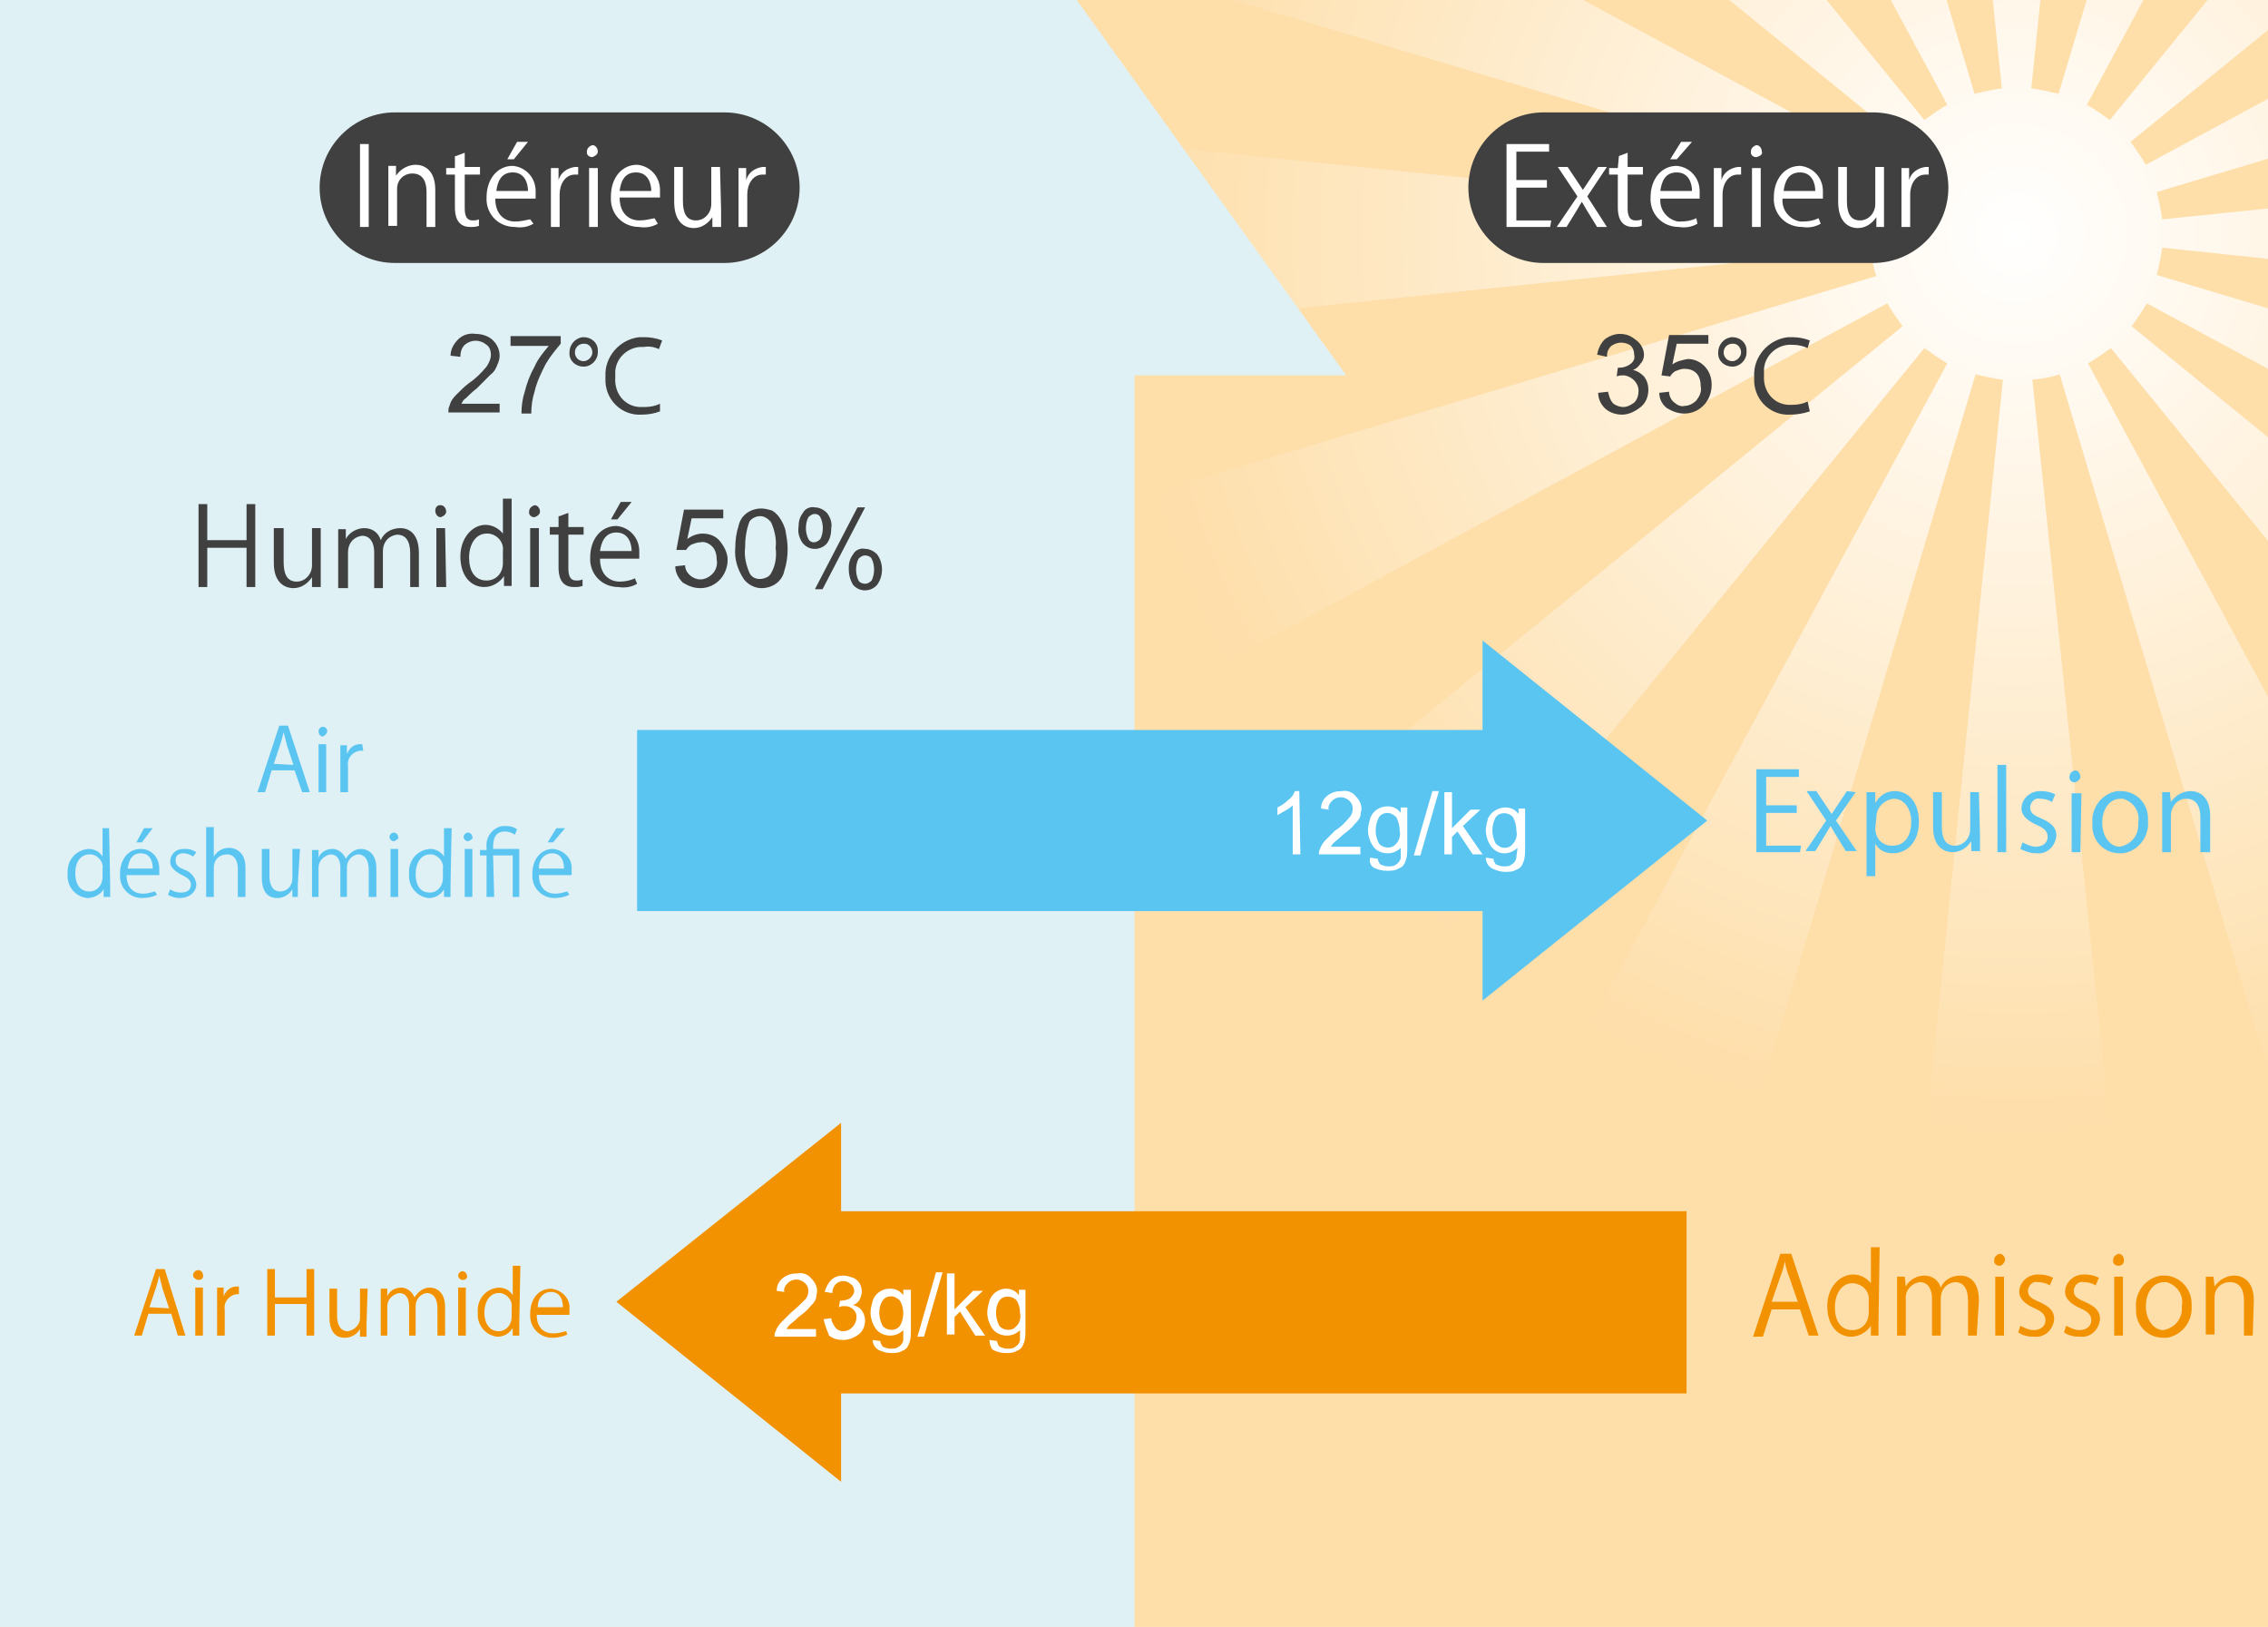 <svg version="1.1" id="Ebene_1" xmlns="http://www.w3.org/2000/svg" xmlns:xlink="http://www.w3.org/1999/xlink" x="0" y="0" viewBox="0 0 207.9 149.1" xml:space="preserve"><style>.st4{fill:#f39200}.st5{fill:#5bc5f2}.st6{fill:#404040}.st7{fill:#fff}</style><g id="下地"><path d="M0 0h207.9v149.1H0V0z" fill="#fedea9"/><defs><path id="SVGID_1_" d="M0 0h207.9v149.1H0z"/></defs><clipPath id="SVGID_2_"><use xlink:href="#SVGID_1_" overflow="visible"/></clipPath><g clip-path="url(#SVGID_2_)"><radialGradient id="SVGID_3_" cx="184.85" cy="2745.47" r="82.65" gradientTransform="translate(0 -2724.02)" gradientUnits="userSpaceOnUse"><stop offset="0" stop-color="#fff"/><stop offset="1" stop-color="#fedea9"/></radialGradient><path d="M267.5 30V13l-69.3 7.1c-.1-.8-.3-1.7-.5-2.5l66.8-20L258-18l-61.3 33.1c-.4-.7-.9-1.4-1.4-2.1l54.1-44-12-12-44 54c-.7-.5-1.4-1-2.1-1.4l33.1-61.3-15.7-6.5-20 66.8c-.8-.2-1.7-.4-2.5-.5l7.2-69.3h-17l7.1 69.3c-.8.1-1.7.3-2.5.5l-19.9-66.8-15.7 6.5 33.1 61.3c-.7.4-1.4.9-2.1 1.4l-44-54-12 12 54.1 44c-.5.7-1 1.4-1.4 2.1L111.8-18l-6.5 15.7L172 17.6c-.2.8-.4 1.7-.5 2.5L102.2 13v17l69.3-7.2c.1.8.2 1.7.5 2.5l-66.8 20 6.5 15.7L173 27.8c.4.7.9 1.4 1.4 2.1l-54 44 12 12 44-54c.7.5 1.4 1 2.1 1.4l-33.1 61.3 15.7 6.5 20-66.8c.8.2 1.7.4 2.5.5l-7.1 69.3h17l-7.2-69.3c.8-.1 1.7-.2 2.5-.5l20 66.8 15.7-6.5-33.1-61.3c.7-.4 1.4-.9 2.1-1.4l44 54 12-12-54.1-44c.5-.7 1-1.4 1.4-2.1L258 60.9l6.5-15.7-66.8-20c.2-.8.4-1.7.5-2.5l69.3 7.3z" fill="url(#SVGID_3_)"/></g><path d="M98.7 0l24.7 34.4H104v114.7H0V0h98.7z" fill="#e0f1f5"/><path class="st4" d="M154.6 111H77.1v-8.1l-20.6 16.4 20.6 16.5v-8.1h77.5V111z"/><path class="st5" d="M58.4 83.5h77.5v8.2l20.6-16.5-20.6-16.5v8.2H58.4v16.6z"/><path class="st4" d="M17 122.4h-.7l-.6-2h-2.1l-.6 2h-.7l2-6.1h.8l1.9 6.1zm-1.5-2.5l-.6-1.8-.3-1.2c-.1.4-.2.8-.3 1.1l-.6 1.8 1.8.1zm2.7-2.6c-.2 0-.5-.2-.5-.4 0-.3.2-.5.5-.5.2 0 .4.2.4.4.1.3-.1.5-.4.5zm.4 5.1h-.7V118h.7v4.4zm3.3-3.8h-.2c-.7.1-1.2.7-1.1 1.4v2.4h-.7V118h.6v.8c.2-.5.6-.9 1.2-.9h.2v.7zm6.9 3.8h-.7v-2.9h-2.9v2.9h-.7v-6.1h.7v2.6h2.9v-2.6h.7v6.1zm4.8-1.1v1.2H33v-.7c-.3.5-.8.8-1.4.8-.7 0-1.4-.4-1.4-1.9v-2.6h.7v2.5c0 .8.3 1.4 1 1.4.6-.1 1.1-.6 1.1-1.2v-2.7h.7l-.1 3.2zm7.2 1.1h-.7v-2.5c0-.8-.3-1.4-1-1.4-.6.1-1 .6-1 1.2v2.7h-.6v-2.7c0-.7-.3-1.2-.9-1.2-.6.1-1.1.6-1.1 1.2v2.7h-.6v-4.3h.6v.7c.2-.5.7-.8 1.3-.8.5 0 1 .4 1.2.9.3-.5.8-.9 1.4-.9.5 0 1.4.3 1.4 1.8v2.6zm1.6-5.1c-.2 0-.4-.2-.4-.4s.2-.4.4-.4.4.2.4.4c.1.2-.1.4-.4.4zm.3 5.1H42V118h.7v4.4zm4.9-1.1v1.1H47v-.7c-.3.5-.8.8-1.4.8-1.1-.1-1.9-1.1-1.8-2.2-.1-1.2.7-2.2 1.9-2.3.5 0 1 .2 1.3.7V116h.7l-.1 5.3zm-.7-1.5c.1-.6-.4-1.2-1-1.3h-.2c-.8 0-1.3.8-1.3 1.8s.5 1.7 1.3 1.7c.7 0 1.2-.6 1.2-1.3v-.9zm5.1 2.5c-.4.2-.9.3-1.4.3-1.1 0-2-.9-2-2v-.2c0-1.4.8-2.3 1.9-2.3 1 .1 1.8.9 1.7 1.9v.5h-3c0 1.2.7 1.7 1.5 1.7.4 0 .8-.1 1.2-.2l.1.3zm-.4-2.5c0-.6-.2-1.4-1.1-1.4-.7 0-1.2.6-1.2 1.3v.1h2.3z"/><path class="st5" d="M28.4 72.6h-.7l-.7-2h-2.1l-.6 2h-.7l2-6.1h.8l2 6.1zm-1.5-2.5l-.6-1.8-.3-1.2c-.1.4-.2.8-.3 1.1l-.6 1.8 1.8.1zm2.7-2.6c-.3 0-.4-.3-.4-.5s.2-.4.4-.4.4.2.4.4-.2.4-.4.5zm.3 5.1h-.7v-4.4h.7v4.4zm3.4-3.8H33c-.7.1-1.2.7-1.1 1.4v2.4h-.7v-4.3h.6v.8c.2-.5.6-.9 1.2-.9h.2l.1.6zM10.1 81.1v1.1h-.6v-.7c-.3.5-.9.8-1.5.8-1.1-.1-1.9-1.1-1.8-2.2-.1-1.2.7-2.2 1.9-2.3.5 0 1 .2 1.3.7v-2.6h.6l.1 5.2zm-.7-1.5c.1-.6-.4-1.2-1-1.3h-.2c-.8 0-1.3.7-1.3 1.7s.4 1.7 1.3 1.7c.7 0 1.2-.6 1.2-1.3v-.8zm5 2.4c-.4.2-.9.3-1.4.3-1.1 0-2-.9-2-2v-.2c0-1.4.8-2.3 1.9-2.3 1 0 1.7.8 1.7 1.8v.6h-3c0 1.2.7 1.7 1.5 1.7.4 0 .7-.1 1.1-.2l.2.3zm-.4-2.4c0-.6-.2-1.4-1.1-1.4s-1.1.8-1.2 1.4H14zm-.8-3.7h.8l-1 1.3h-.5l.7-1.3zm4.5 2.6c-.3-.2-.6-.3-.9-.3-.4 0-.7.2-.7.6v.1c0 .4.3.6.8.8.6.2 1 .7 1.1 1.3 0 .8-.7 1.3-1.5 1.3-.4 0-.8-.1-1.1-.3l.2-.5c.3.2.6.3 1 .3.6 0 .9-.3.9-.7s-.2-.6-.8-.9-1.1-.7-1.1-1.2c0-.7.5-1.2 1.2-1.2h.2c.4 0 .7.1 1 .3l-.3.4zm4.8 3.7h-.7v-2.6c0-.7-.3-1.3-1-1.3s-1.2.5-1.2 1.2v2.7h-.7v-6.4h.7v2.7c.3-.5.8-.8 1.4-.8.5 0 1.5.3 1.5 1.8v2.7zm4.8-1.2v1.2h-.5v-.7c-.3.5-.8.8-1.4.8-.7 0-1.4-.4-1.4-1.9v-2.6h.7v2.5c0 .8.3 1.4 1 1.4.6 0 1.1-.5 1.1-1.2v-2.7h.7l-.2 3.2zm7.2 1.2h-.7v-2.5c0-.8-.3-1.4-1-1.4-.6.1-1 .6-1 1.2v2.7h-.6v-2.7c0-.7-.3-1.2-.9-1.2-.6.1-1.1.6-1.1 1.2v2.7h-.6v-4.3h.6v.7c.2-.5.7-.8 1.3-.8.5 0 1 .4 1.2.9.3-.5.8-.9 1.4-.9.5 0 1.4.3 1.4 1.8v2.6zm1.6-5.1c-.2 0-.4-.2-.4-.4s.2-.4.4-.4.4.2.4.4c.1.1-.1.3-.4.4zm.4 5.1h-.7v-4.4h.7v4.4zm4.8-1.1v1.1h-.6v-.7c-.3.5-.8.8-1.4.8-1.1-.1-1.9-1.1-1.8-2.2-.1-1.2.7-2.2 1.9-2.3.5 0 1 .2 1.3.7v-2.6h.7l-.1 5.2zm-.7-1.5c.1-.6-.4-1.2-1-1.3h-.2c-.8 0-1.3.8-1.3 1.8s.4 1.7 1.3 1.7c.7 0 1.2-.6 1.2-1.3v-.9zm2.3-2.5c-.2 0-.4-.2-.4-.4s.2-.4.4-.4.4.2.4.4c.1.1-.1.3-.4.4zm.4 5.1h-.7v-4.4h.7v4.4zm2 0h-.7v-3.8H44v-.5h.6v-.3c-.1-.9.6-1.8 1.5-1.9h.3c.4 0 .7.1 1 .3l-.2.5c-.3-.2-.6-.3-.9-.3-1.1 0-1.1 1-1.1 1.6h2.4v4.4H47v-3.8h-1.8l.1 3.8zm6.9-.2c-.4.2-.9.3-1.4.3-1.1 0-2-.9-2-2v-.2c0-1.4.8-2.3 1.9-2.3 1 .1 1.8.9 1.7 1.9v.5h-3c0 1.2.7 1.7 1.5 1.7.4 0 .7-.1 1.1-.2l.2.3zm-.5-2.4c0-.6-.2-1.4-1.1-1.4-.7 0-1.2.6-1.2 1.3v.1h2.3zm-.7-3.7h.8l-1.1 1.3h-.5l.8-1.3z"/><path class="st6" d="M45.8 37v.8h-4.7c0-.2 0-.4.1-.6.1-.4.3-.7.6-1 .4-.4.8-.8 1.2-1.1.6-.4 1.1-.9 1.6-1.5.2-.3.4-.7.4-1.1 0-.3-.1-.7-.4-.9-.6-.5-1.4-.5-2 0-.3.3-.4.7-.4 1.1l-.9-.1c0-.6.3-1.1.7-1.5.4-.4 1-.6 1.6-.5.6 0 1.2.2 1.6.6.4.4.6.9.6 1.4 0 .3-.1.6-.2.8-.1.3-.3.7-.6.9l-1.3 1.3c-.4.3-.7.6-1 .9-.2.1-.3.3-.4.5h3.5zm1-5.3v-.9h4.6v.7c-.5.6-1 1.2-1.4 1.9-.4.8-.8 1.6-1 2.5-.2.6-.3 1.3-.3 2h-.9c0-.7.1-1.4.3-2 .2-.8.5-1.6.9-2.3.3-.7.8-1.3 1.3-1.9h-3.5zm8 .6c0 .7-.6 1.3-1.3 1.3-.7 0-1.3-.5-1.3-1.2v-.1c0-.7.5-1.3 1.2-1.4h.1c.7 0 1.3.5 1.3 1.2v.2zm-2.1 0c0 .4.3.8.8.8.4 0 .8-.4.8-.8s-.3-.8-.7-.8h-.1c-.4 0-.8.3-.8.8zm7.8 5.4c-.5.2-1.1.3-1.7.3-1.7.1-3.2-1.2-3.3-3v-.5c-.1-1.8 1.3-3.4 3.1-3.6h.5c.5 0 1.1.1 1.6.3l-.3.8c-.4-.2-.9-.3-1.4-.2-1.3-.1-2.5.9-2.6 2.2V34.6c-.1 1.4.8 2.6 2.2 2.7h.5c.5 0 1-.1 1.4-.3v.7zm86-1.7l.9-.1c.1.4.2.8.5 1.1.3.2.6.3.9.3.4 0 .7-.2 1-.4.3-.3.4-.7.4-1.1 0-.7-.6-1.3-1.3-1.4h-.1c-.2 0-.4 0-.6.1l.1-.8h.1c.4 0 .7-.1 1-.3.3-.2.5-.5.4-.9 0-.3-.1-.6-.3-.8-.2-.2-.6-.3-.9-.3-.3 0-.6.1-.9.3-.3.3-.4.6-.4 1l-.9-.2c.1-.5.3-1 .7-1.4.4-.3.9-.5 1.4-.5.4 0 .8.1 1.1.3.3.2.6.4.8.7.2.3.3.6.3.9 0 .3-.1.6-.3.8-.2.3-.4.5-.7.6.4.1.7.3 1 .6.3.4.4.8.4 1.2 0 .6-.2 1.2-.7 1.6-.5.4-1.1.7-1.7.7-.6 0-1.2-.2-1.6-.6-.4-.4-.6-.9-.6-1.4zm5.6 0l.9-.1c0 .4.2.8.5 1 .2.2.6.4.9.3.4 0 .8-.2 1.1-.5.3-.4.5-.8.4-1.3 0-.4-.1-.9-.4-1.2-.3-.3-.7-.4-1.1-.4-.3 0-.5.1-.8.2-.2.1-.4.3-.5.5l-.8-.1.7-3.7h3.6v.8h-2.9l-.4 1.9c.4-.3.9-.4 1.4-.5 1.2 0 2.2 1 2.2 2.3v.1c0 .6-.2 1.2-.6 1.7-.5.6-1.2.9-1.9.9-.6 0-1.1-.2-1.6-.5-.4-.3-.7-.8-.7-1.4zm8-3.7c0 .7-.6 1.3-1.3 1.3-.7 0-1.3-.5-1.3-1.2v-.1c0-.7.5-1.3 1.2-1.4h.1c.7 0 1.3.5 1.3 1.2v.2zm-2.1 0c0 .4.3.8.8.8.4 0 .8-.4.8-.8s-.3-.8-.7-.8h-.1c-.4 0-.8.3-.8.8zm7.9 5.4c-.6.2-1.2.3-1.8.3-1.7.1-3.2-1.2-3.3-3v-.5c-.1-1.8 1.3-3.4 3.1-3.6h.4c.5 0 1.1.1 1.6.3l-.2.7c-.4-.2-.9-.3-1.4-.3-1.3-.1-2.5.9-2.6 2.2V34.4c-.1 1.4.8 2.6 2.2 2.7h.4c.5 0 1-.1 1.4-.3l.2.9z"/><path class="st7" d="M74.8 121.8v.7H71c0-.2 0-.3.1-.5.1-.3.3-.6.5-.8l.9-.9c.5-.4.9-.8 1.3-1.2.2-.2.3-.5.3-.8 0-.3-.1-.5-.3-.7-.4-.4-1.1-.5-1.6 0-.2.2-.4.5-.3.8l-.7-.1c0-.5.2-.9.6-1.2.4-.3.8-.4 1.3-.4.5-.1 1 .1 1.3.5.3.3.5.7.5 1.1 0 .2-.1.5-.1.7-.1.3-.3.5-.5.7-.3.4-.7.7-1.1 1-.4.4-.7.6-.8.7-.1.1-.2.2-.3.4h2.7zm.7-.9l.7-.1c0 .3.2.6.4.9.2.2.4.3.7.3.6 0 1.1-.5 1.2-1.1v-.1c.1-.5-.3-1-.9-1.1h-.2c-.2 0-.3 0-.5.1l.1-.6h.1c.3 0 .6-.1.8-.2.2-.2.4-.4.4-.7 0-.2-.1-.5-.3-.6-.4-.4-1-.4-1.4 0-.2.2-.3.5-.3.8l-.7-.1c.1-.4.3-.8.6-1.1.3-.3.7-.4 1.1-.4.3 0 .6.1.9.2.5.2.8.7.8 1.3 0 .2-.1.5-.2.7-.1.2-.3.4-.6.5.3.1.6.2.8.5.2.3.3.6.3.9 0 .5-.2 1-.6 1.3-.4.3-.9.5-1.4.5-.5 0-.9-.1-1.3-.4-.2-.5-.4-1-.5-1.5zm4.5 1.9l.7.1c0 .2.1.3.2.5.2.1.5.2.7.2.3 0 .6 0 .8-.2.2-.1.4-.4.4-.6v-.9c-.3.3-.7.5-1.2.5s-1-.2-1.3-.6c-.3-.4-.5-1-.5-1.5 0-.4.1-.7.2-1.1.1-.3.3-.6.6-.8.3-.2.6-.3 1-.3.5 0 .9.2 1.2.6v-.5h.7v3.6c0 .5 0 1-.2 1.4-.1.3-.3.5-.6.6-.3.2-.7.2-1 .2-.4 0-.8-.1-1.2-.3-.3-.2-.5-.5-.5-.9zm.6-2.5c0 .4.1.8.3 1.2.3.4 1 .5 1.4.2l.1-.1.1-.1c.4-.7.4-1.6 0-2.3-.2-.2-.5-.4-.8-.4-.3 0-.6.1-.8.4-.2.3-.3.7-.3 1.1zm3.5 2.2l1.7-5.9h.6l-1.7 5.9h-.6zm2.7-.1v-5.7h.7v3.3l1.7-1.7h.9l-1.6 1.5 1.8 2.6h-.9l-1.4-2.2-.5.5v1.6h-.7v.1zm3.9.4l.7.1c0 .2.1.3.2.5.2.1.5.2.7.2.3 0 .6 0 .8-.2.2-.1.4-.4.4-.6v-.9c-.3.3-.7.5-1.2.5s-1-.2-1.3-.6c-.3-.4-.5-1-.5-1.5 0-.4.1-.7.2-1.1.1-.3.3-.6.6-.8.3-.2.6-.3.9-.3.5 0 .9.2 1.2.6v-.5h.6v3.6c0 .5 0 1-.2 1.4-.1.3-.3.5-.6.6-.3.2-.7.2-1 .2-.4 0-.8-.1-1.2-.3-.2-.2-.3-.6-.3-.9zm.6-2.5c0 .4.1.8.3 1.2.3.4 1 .5 1.4.2l.1-.1.1-.1c.3-.3.4-.8.3-1.2 0-.4-.1-.8-.3-1.1-.3-.4-1-.5-1.4-.2l-.2.2c-.2.3-.3.7-.3 1.1zM119.2 78.3h-.7v-4.5c-.2.2-.5.4-.7.5-.2.1-.5.3-.7.4V74c.4-.2.7-.4 1-.7.3-.2.5-.5.6-.8h.4l.1 5.8zm5.5-.7v.7h-3.8c0-.2 0-.3.1-.5.1-.3.3-.6.5-.8l.9-.9c.5-.3.9-.7 1.3-1.2.2-.2.3-.5.3-.8 0-.3-.1-.5-.3-.7-.4-.4-1.1-.5-1.6 0-.2.2-.4.5-.3.8l-.7-.1c0-.5.2-.9.6-1.2.4-.3.8-.4 1.3-.4.5-.1 1 .1 1.3.5.3.3.5.7.5 1.1 0 .2-.1.5-.1.7-.1.3-.3.5-.5.7-.3.4-.7.7-1.1 1-.4.4-.7.6-.8.7-.1.1-.2.2-.3.4h2.7zm.9 1l.7.1c0 .2.1.3.2.5.2.1.5.2.7.2.3 0 .6 0 .8-.2.2-.1.4-.4.4-.6v-.9c-.3.3-.7.5-1.2.5s-1-.2-1.3-.6c-.3-.4-.5-1-.5-1.5 0-.4.1-.7.2-1.1.1-.3.3-.6.6-.8.3-.2.6-.3 1-.3.5 0 .9.2 1.2.6V74h.6v3.6c0 .5 0 1-.2 1.4-.1.3-.3.5-.6.6-.3.2-.7.2-1.1.2-.4 0-.8-.1-1.2-.3-.3-.2-.4-.6-.3-.9zm.5-2.5c0 .4.1.8.3 1.2.3.4 1 .5 1.4.2l.1-.1.1-.1c.3-.3.4-.8.3-1.2 0-.4-.1-.8-.3-1.2-.2-.2-.5-.4-.8-.4-.3 0-.6.1-.8.4-.2.4-.3.8-.3 1.2zm3.5 2.3l1.7-5.9h.6l-1.7 5.9h-.6zm2.8-.1v-5.7h.7v3.3l1.7-1.7h.9l-1.6 1.5 1.8 2.6h-.9l-1.4-2.1-.5.5v1.6h-.7zm3.8.3l.7.1c0 .2.1.3.2.5.2.1.5.2.7.2.3 0 .6 0 .8-.2.2-.1.4-.4.4-.6 0-.3.1-.6.1-.9-.6.6-1.6.7-2.2.1l-.2-.2c-.3-.4-.5-1-.5-1.5 0-.4.1-.7.2-1.1.3-.6.9-1 1.6-1 .5 0 .9.2 1.2.6v-.5h.6v3.6c0 .5 0 1-.2 1.4-.1.3-.3.5-.6.6-.3.2-.7.2-1 .2-.4 0-.8-.1-1.2-.3-.4-.2-.6-.6-.6-1zm.6-2.5c0 .4.1.8.3 1.2.2.2.5.4.8.4.3 0 .6-.1.8-.4.3-.3.4-.8.3-1.2 0-.4-.1-.8-.3-1.2-.3-.4-1-.5-1.4-.2l-.2.2c-.2.4-.3.8-.3 1.2z"/></g><path class="st4" d="M166.7 122.4h-.9l-.8-2.4h-2.6l-.8 2.5h-.9l2.5-7.6h1l2.5 7.5zm-1.9-3.1l-.8-2.3c-.2-.5-.3-.9-.4-1.4-.1.5-.2.9-.4 1.4l-.8 2.3h2.4zm7.4 1.8v1.3h-.7v-.9c-.4.6-1.1 1-1.8 1-1.3 0-2.2-1.1-2.2-2.8s1.1-2.9 2.4-2.9c.6 0 1.2.3 1.6.8v-3.3h.8l-.1 6.8zm-.9-1.9c.1-.8-.5-1.5-1.4-1.6h-.1c-1 0-1.6 1-1.6 2.2s.5 2.1 1.6 2.1c.9 0 1.5-.7 1.5-1.6v-1.1zm9.9 3.2h-.8v-3.2c0-1.1-.4-1.7-1.2-1.7-.8.1-1.3.7-1.3 1.5v3.4h-.8V119c0-.9-.4-1.5-1.1-1.5-.8.1-1.4.8-1.3 1.6v3.3h-.8V117h.7l.1.9c.3-.6 1-1 1.7-1s1.3.4 1.5 1.1c.3-.7 1-1.1 1.8-1.1.7 0 1.7.4 1.7 2.3l-.2 3.2zm2.1-6.4c-.3 0-.5-.2-.5-.4v-.1c0-.3.2-.5.5-.6.3 0 .5.3.5.6-.1.3-.3.5-.5.5zm.4 6.4h-.8V117h.8v5.4zm4.2-4.6c-.3-.2-.7-.3-1.1-.3-.4-.1-.8.2-.9.7v.1c0 .5.3.7 1 1 .9.4 1.4.8 1.4 1.6-.1 1-.9 1.7-1.8 1.6h-.1c-.5 0-1-.1-1.4-.4l.2-.6c.4.2.8.4 1.2.4.7 0 1.1-.4 1.1-.9s-.3-.8-1-1.1c-.9-.4-1.4-.9-1.4-1.5 0-.9.8-1.6 1.7-1.6h.1c.5 0 .9.1 1.3.3l-.3.7zm4.2 0c-.3-.2-.7-.3-1.1-.3-.4-.1-.8.2-.9.7v.1c0 .5.3.7 1 1 .9.4 1.4.8 1.4 1.6-.1 1-.9 1.7-1.8 1.6h-.1c-.5 0-1-.1-1.4-.4l.2-.6c.4.2.8.4 1.2.4.7 0 1.1-.4 1.1-.9s-.3-.8-1-1.1c-.9-.4-1.4-.9-1.4-1.5 0-.9.8-1.6 1.7-1.6h.1c.5 0 .9.1 1.3.3l-.3.7zm2.1-1.8c-.3 0-.5-.2-.5-.4v-.1c0-.3.2-.5.5-.6.3 0 .5.3.5.6s-.2.5-.5.5zm.4 6.4h-.8V117h.8v5.4zm6.3-2.7c.1 1.4-.9 2.7-2.3 2.9h-.3c-1.4 0-2.5-1.1-2.5-2.5v-.3c-.1-1.4.9-2.7 2.3-2.9h.3c1.4 0 2.5 1.2 2.5 2.6v.2zm-2.5-2.2c-1.2 0-1.7 1.2-1.7 2.2 0 1.2.7 2.2 1.6 2.2 1.1-.2 1.8-1.1 1.7-2.2.2-1-.4-1.9-1.4-2.2h-.2zm8.1 4.9h-.8v-3.2c0-.9-.3-1.7-1.3-1.7-.8 0-1.4.6-1.4 1.4v3.4h-.8V117h.7l.1.9c.4-.6 1.1-1 1.8-1s1.8.4 1.8 2.3l-.1 3.2z"/><path class="st5" d="M165 78.1h-4v-7.6h3.9v.7h-3v2.6h2.8v.7h-2.8v3h3.2l-.1.6zm5.1-5.5l-1.8 2.6 1.9 2.8h-1l-.8-1.3c-.2-.3-.4-.7-.6-1-.2.3-.4.7-.6 1l-.8 1.3h-.9l1.9-2.8-1.8-2.7h.9l.8 1.2.6.9.6-.9.8-1.2.8.1zm1.8 1c.4-.7 1-1.1 1.8-1.1 1.3 0 2.2 1.1 2.2 2.8 0 2-1.2 2.9-2.4 2.9-.7 0-1.3-.3-1.6-.9v3h-.8v-7.7h.8v1zm0 2.3c0 .9.6 1.6 1.5 1.6h.1c1.1 0 1.7-.9 1.7-2.2 0-1.1-.6-2.1-1.6-2.1-.9.1-1.6.8-1.6 1.7l-.1 1zm9.6.7V78h-.8v-.9c-.4.6-1 1-1.7 1-.8 0-1.8-.5-1.8-2.3v-3.2h.8v3.1c0 1.1.3 1.8 1.2 1.8.8 0 1.4-.7 1.4-1.5v-3.4h.8l.1 4zm2.4 1.5h-.8v-8h.8v8zm4.2-4.6c-.3-.2-.7-.3-1.1-.3-.4-.1-.8.2-.9.7v.1c0 .5.3.7 1 1 .9.4 1.4.8 1.4 1.6-.1 1-.9 1.7-1.8 1.6h-.1c-.5 0-1-.2-1.4-.4l.2-.6c.4.2.8.4 1.2.4.7 0 1.1-.4 1.1-.9s-.3-.8-1-1.1c-.9-.4-1.4-.9-1.4-1.5 0-.9.8-1.6 1.7-1.6h.1c.5 0 .9.1 1.3.3l-.3.7zm2.1-1.8c-.3 0-.5-.2-.5-.4v-.1c0-.3.2-.5.5-.6.3 0 .5.3.5.6 0 .2-.2.4-.5.5zm.5 6.4h-.8v-5.4h.9l-.1 5.4zm6.2-2.8c.1 1.4-.9 2.7-2.3 2.9h-.3c-1.4 0-2.5-1.1-2.5-2.5v-.3c-.1-1.4.9-2.7 2.3-2.9h.3c1.4 0 2.5 1.1 2.5 2.5v.3zm-2.5-2.1c-1.2 0-1.7 1.2-1.7 2.2 0 1.2.7 2.2 1.6 2.2 1.1-.2 1.8-1.1 1.7-2.2.2-1-.4-1.9-1.4-2.2h-.2zm8.2 4.9h-.9v-3.2c0-.9-.3-1.7-1.3-1.7-.8 0-1.4.7-1.4 1.6v3.3h-.8v-5.5h.7l.1.9c.4-.6 1.1-1 1.8-1s1.8.4 1.8 2.3v3.3z"/><path class="st6" d="M23.4 53.8h-.8v-3.6H19v3.6h-.8v-7.6h.8v3.3h3.6v-3.3h.8v7.6zm6-1.5v1.5h-.8v-.9c-.4.6-1 1-1.7 1-.8 0-1.8-.5-1.8-2.3v-3.2h.9v3.1c0 1.1.3 1.8 1.2 1.8.8 0 1.4-.7 1.4-1.5v-3.4h.8v3.9zm9 1.5h-.8v-3.1c0-1.1-.4-1.7-1.2-1.7-.8.1-1.3.7-1.3 1.5v3.4h-.8v-3.3c0-.9-.4-1.5-1.1-1.5-.8.1-1.3.7-1.3 1.5v3.3H31v-5.4h.7v.9c.3-.6 1-1 1.7-1s1.3.4 1.5 1.1c.3-.7 1-1.1 1.8-1.1.7 0 1.7.4 1.7 2.3v3.1zm2-6.4c-.3 0-.5-.3-.5-.6s.2-.5.4-.5h.1c.3 0 .5.3.5.6 0 .2-.2.4-.5.5zm.5 6.4H40v-5.4h.8l.1 5.4zm6-1.4v1.3h-.7v-.9c-.4.6-1.1 1-1.8 1-1.3 0-2.2-1.1-2.2-2.8s1.1-2.9 2.3-2.9c.6 0 1.2.3 1.6.8v-3.2h.8v6.7zm-.8-1.9c.1-.8-.5-1.5-1.3-1.6h-.2c-1 0-1.6 1-1.6 2.2s.5 2.1 1.6 2.1c.9 0 1.5-.7 1.5-1.6v-1.1zm2.9-3.1c-.3 0-.5-.2-.5-.4v-.1c0-.3.2-.5.5-.6.3 0 .5.3.5.6 0 .2-.2.4-.5.5zm.4 6.4h-.8v-5.4h.8v5.4zm1.9-6.5l.8-.3v1.3h1.4v.7h-1.4v3.1c0 .7.2 1.1.7 1.1.2 0 .4 0 .6-.1v.6c-.3.1-.5.1-.8.1-1.3 0-1.4-1.2-1.4-1.8v-3h-.8v-.7h.8v-1h.1zm7.1 6.2c-.5.3-1.1.4-1.7.3-1.4 0-2.5-1-2.6-2.4v-.3c0-1.7 1-2.9 2.4-2.9 1.2.1 2.1 1.1 2.1 2.3v.7H55c0 1.5.9 2.1 1.8 2.1.5 0 1-.1 1.4-.3l.2.5zm-.5-3c0-.7-.3-1.7-1.4-1.7s-1.4 1-1.5 1.7h2.9zm-1-4.5h1l-1.3 1.6H56l.9-1.6zm5 5.9l.9-.1c0 .7.7 1.3 1.4 1.3.4 0 .8-.2 1.1-.5.3-.3.5-.8.4-1.3 0-.4-.1-.9-.4-1.2-.3-.3-.7-.5-1.1-.4-.3 0-.5.1-.8.2-.2.1-.4.3-.5.5H62l.7-3.7h3.6v.8h-2.9l-.4 1.9c.4-.3.9-.5 1.4-.5.6 0 1.2.2 1.6.7.4.5.7 1.1.7 1.7 0 .6-.2 1.2-.6 1.7-.5.6-1.2.9-1.9.9-.6 0-1.1-.2-1.6-.5-.4-.4-.7-.9-.7-1.5zm5.5-1.7c0-.7.1-1.4.3-2 .2-1 1.1-1.6 2.1-1.6.3 0 .7.1 1 .2.3.2.5.4.7.7.2.3.4.7.5 1.1.1.6.2 1.1.2 1.7 0 .7-.1 1.4-.3 2-.2 1-1.1 1.6-2.1 1.6-.6 0-1.2-.3-1.6-.8-.6-.9-.9-1.9-.8-2.9zm.9 0c-.1.8.1 1.6.4 2.3.3.6 1 .7 1.6.4.2-.1.3-.2.4-.4.4-.7.5-1.5.4-2.3.1-.8-.1-1.6-.4-2.3-.2-.3-.6-.6-1-.6s-.8.2-1 .5c-.3.8-.4 1.6-.4 2.4zm4.9-1.9c0-.5.1-.9.4-1.3.2-.4.7-.6 1.1-.5.4 0 .8.2 1.1.5.3.4.5.9.4 1.4 0 .5-.1 1-.4 1.4-.5.6-1.5.7-2.1.1l-.1-.1c-.3-.4-.5-1-.4-1.5zm1.5-1.2c-.2 0-.4.1-.6.3-.3.6-.3 1.4 0 2 .1.2.3.3.5.3s.4-.1.6-.3c.3-.6.3-1.4 0-2-.1-.2-.3-.3-.5-.3zm0 6.9l3.9-7.5h.7L75.4 54h-.7zm3.1-1.9c0-.5.1-.9.4-1.3.2-.4.7-.6 1.1-.5.4 0 .8.2 1.1.5.6.8.6 2 0 2.8-.5.6-1.5.7-2.1.1l-.1-.1c-.3-.5-.4-1-.4-1.5zm1.5-1.2c-.2 0-.4.1-.6.3-.3.6-.3 1.4 0 2 .1.2.4.3.6.3.2 0 .4-.1.6-.3.3-.6.3-1.4 0-2-.1-.2-.4-.3-.6-.3zM36.2 10.3h30.2c3.8 0 6.9 3.1 6.9 6.9 0 3.8-3.1 6.9-6.9 6.9H36.2c-3.8 0-6.9-3.1-6.9-6.9s3.1-6.9 6.9-6.9z"/><path class="st7" d="M33 13.2h.8v7.6H33v-7.6zm6.9 7.6h-.8v-3.2c0-.9-.3-1.7-1.3-1.7-.8 0-1.4.6-1.4 1.4v3.4h-.8v-5.5h.7v.9c.4-.6 1.1-1 1.8-1s1.8.4 1.8 2.3v3.4zm1.9-6.5l.8-.3v1.3H44v.7h-1.4v3.1c0 .7.2 1.1.7 1.1.2 0 .4 0 .6-.1v.6c-.3.1-.5.1-.8.1-1.3 0-1.4-1.2-1.4-1.8v-3h-.8v-.6h.8v-1.1h.1zm7.1 6.2c-.5.3-1.1.4-1.7.3-1.4 0-2.5-1-2.6-2.4v-.3c0-1.7 1-2.9 2.4-2.9 1.2.1 2.1 1.1 2.1 2.3v.7h-3.7c0 1.5.9 2.1 1.8 2.1.5 0 .9-.1 1.4-.2l.3.4zm-.5-3c0-.7-.3-1.7-1.4-1.7s-1.4.9-1.5 1.7h2.9zm-1-4.5h1l-1.3 1.6h-.6l.9-1.6zm5.6 3h-.3c-.9 0-1.4.9-1.4 1.8v3h-.8v-5.4h.7v1.1c.2-.7.8-1.1 1.5-1.2h.3v.7zm1.3-1.6c-.3 0-.5-.2-.5-.4v-.1c0-.3.2-.5.5-.6.3 0 .5.3.5.6 0 .2-.2.4-.5.5zm.5 6.4H54v-5.4h.8v5.4zm5.5-.3c-.5.3-1.1.4-1.7.3-1.4 0-2.5-1-2.6-2.4V18c0-1.7 1-2.9 2.4-2.9 1.2.1 2.1 1.1 2.1 2.3v.7h-3.7c0 1.5.9 2.1 1.8 2.1.5 0 .9-.1 1.4-.2l.3.5zm-.6-3c0-.7-.3-1.7-1.4-1.7s-1.4.9-1.5 1.7h2.9zm6.4 1.8v1.5h-.8v-.9c-.4.6-1 1-1.7 1-.8 0-1.8-.5-1.8-2.4v-3.2h.8v3.1c0 1.1.3 1.8 1.2 1.8.8 0 1.4-.7 1.4-1.5v-3.4h.8l.1 4zm4.1-3.3h-.3c-.9 0-1.4.9-1.4 1.8v3h-.8v-5.4h.7v1.1c.2-.7.8-1.1 1.5-1.2h.3v.7z"/><path class="st6" d="M141.5 10.3h30.2c3.8 0 6.9 3.1 6.9 6.9s-3.1 6.9-6.9 6.9h-30.2c-3.8 0-6.9-3.1-6.9-6.9s3.1-6.9 6.9-6.9z"/><path class="st7" d="M142.1 20.8h-4v-7.6h3.9v.7h-3v2.6h2.8v.7H139v3h3.2l-.1.6zm5.2-5.5l-1.8 2.7 1.8 2.8h-.9l-.8-1.3c-.2-.3-.4-.7-.6-1-.2.3-.4.7-.6 1l-.8 1.3h-.9l1.9-2.8-1.8-2.7h.9l.8 1.2.6.9.6-.9.8-1.2h.8zm1.1-1l.8-.3v1.3h1.4v.7h-1.4v3.1c0 .7.2 1.1.7 1.1.2 0 .4 0 .6-.1v.6c-.3.1-.5.1-.8.1-1.3 0-1.4-1.2-1.4-1.8v-3h-.8v-.6h.8l.1-1.1zm7.2 6.2c-.5.3-1.1.4-1.7.3-1.4 0-2.5-1-2.6-2.4v-.3c0-1.7 1-2.9 2.4-2.9 1.2.1 2.1 1.1 2.1 2.3v.7h-3.6c-.1 1 .6 1.9 1.6 2.1h.3c.5 0 1-.1 1.4-.3l.1.5zm-.5-3c0-.7-.3-1.7-1.4-1.7s-1.4.9-1.5 1.7h2.9zm-1-4.5h1l-1.4 1.6h-.6l1-1.6zm5.5 3h-.3c-.9 0-1.4.9-1.4 1.8v3h-.8v-5.4h.7v1.1c.2-.7.8-1.1 1.5-1.2h.3v.7zm1.4-1.6c-.3 0-.5-.2-.5-.4v-.1c0-.3.2-.5.5-.6.3 0 .5.3.5.6.1.2-.1.4-.5.5zm.4 6.4h-.8v-5.4h.8v5.4zm5.5-.3c-.5.3-1.1.4-1.7.3-1.4 0-2.5-1-2.6-2.4v-.3c0-1.7 1-2.9 2.4-2.9 1.2.1 2.1 1.1 2.1 2.3v.7h-3.7c-.1 1 .6 1.9 1.6 2.1h.3c.5 0 1-.1 1.4-.3l.2.5zm-.5-3c0-.7-.3-1.7-1.4-1.7s-1.4.9-1.5 1.7h2.9zm6.3 1.8v1.5h-.7v-.9c-.4.6-1 1-1.7 1-.8 0-1.8-.5-1.8-2.4v-3.2h.8v3.1c0 1.1.3 1.8 1.2 1.8.8 0 1.4-.7 1.4-1.5v-3.4h.8v4zm4.1-3.3h-.3c-.9 0-1.4.9-1.4 1.8v3h-.8v-5.4h.7v1.1c.2-.7.8-1.1 1.5-1.2h.3v.7z"/></svg>